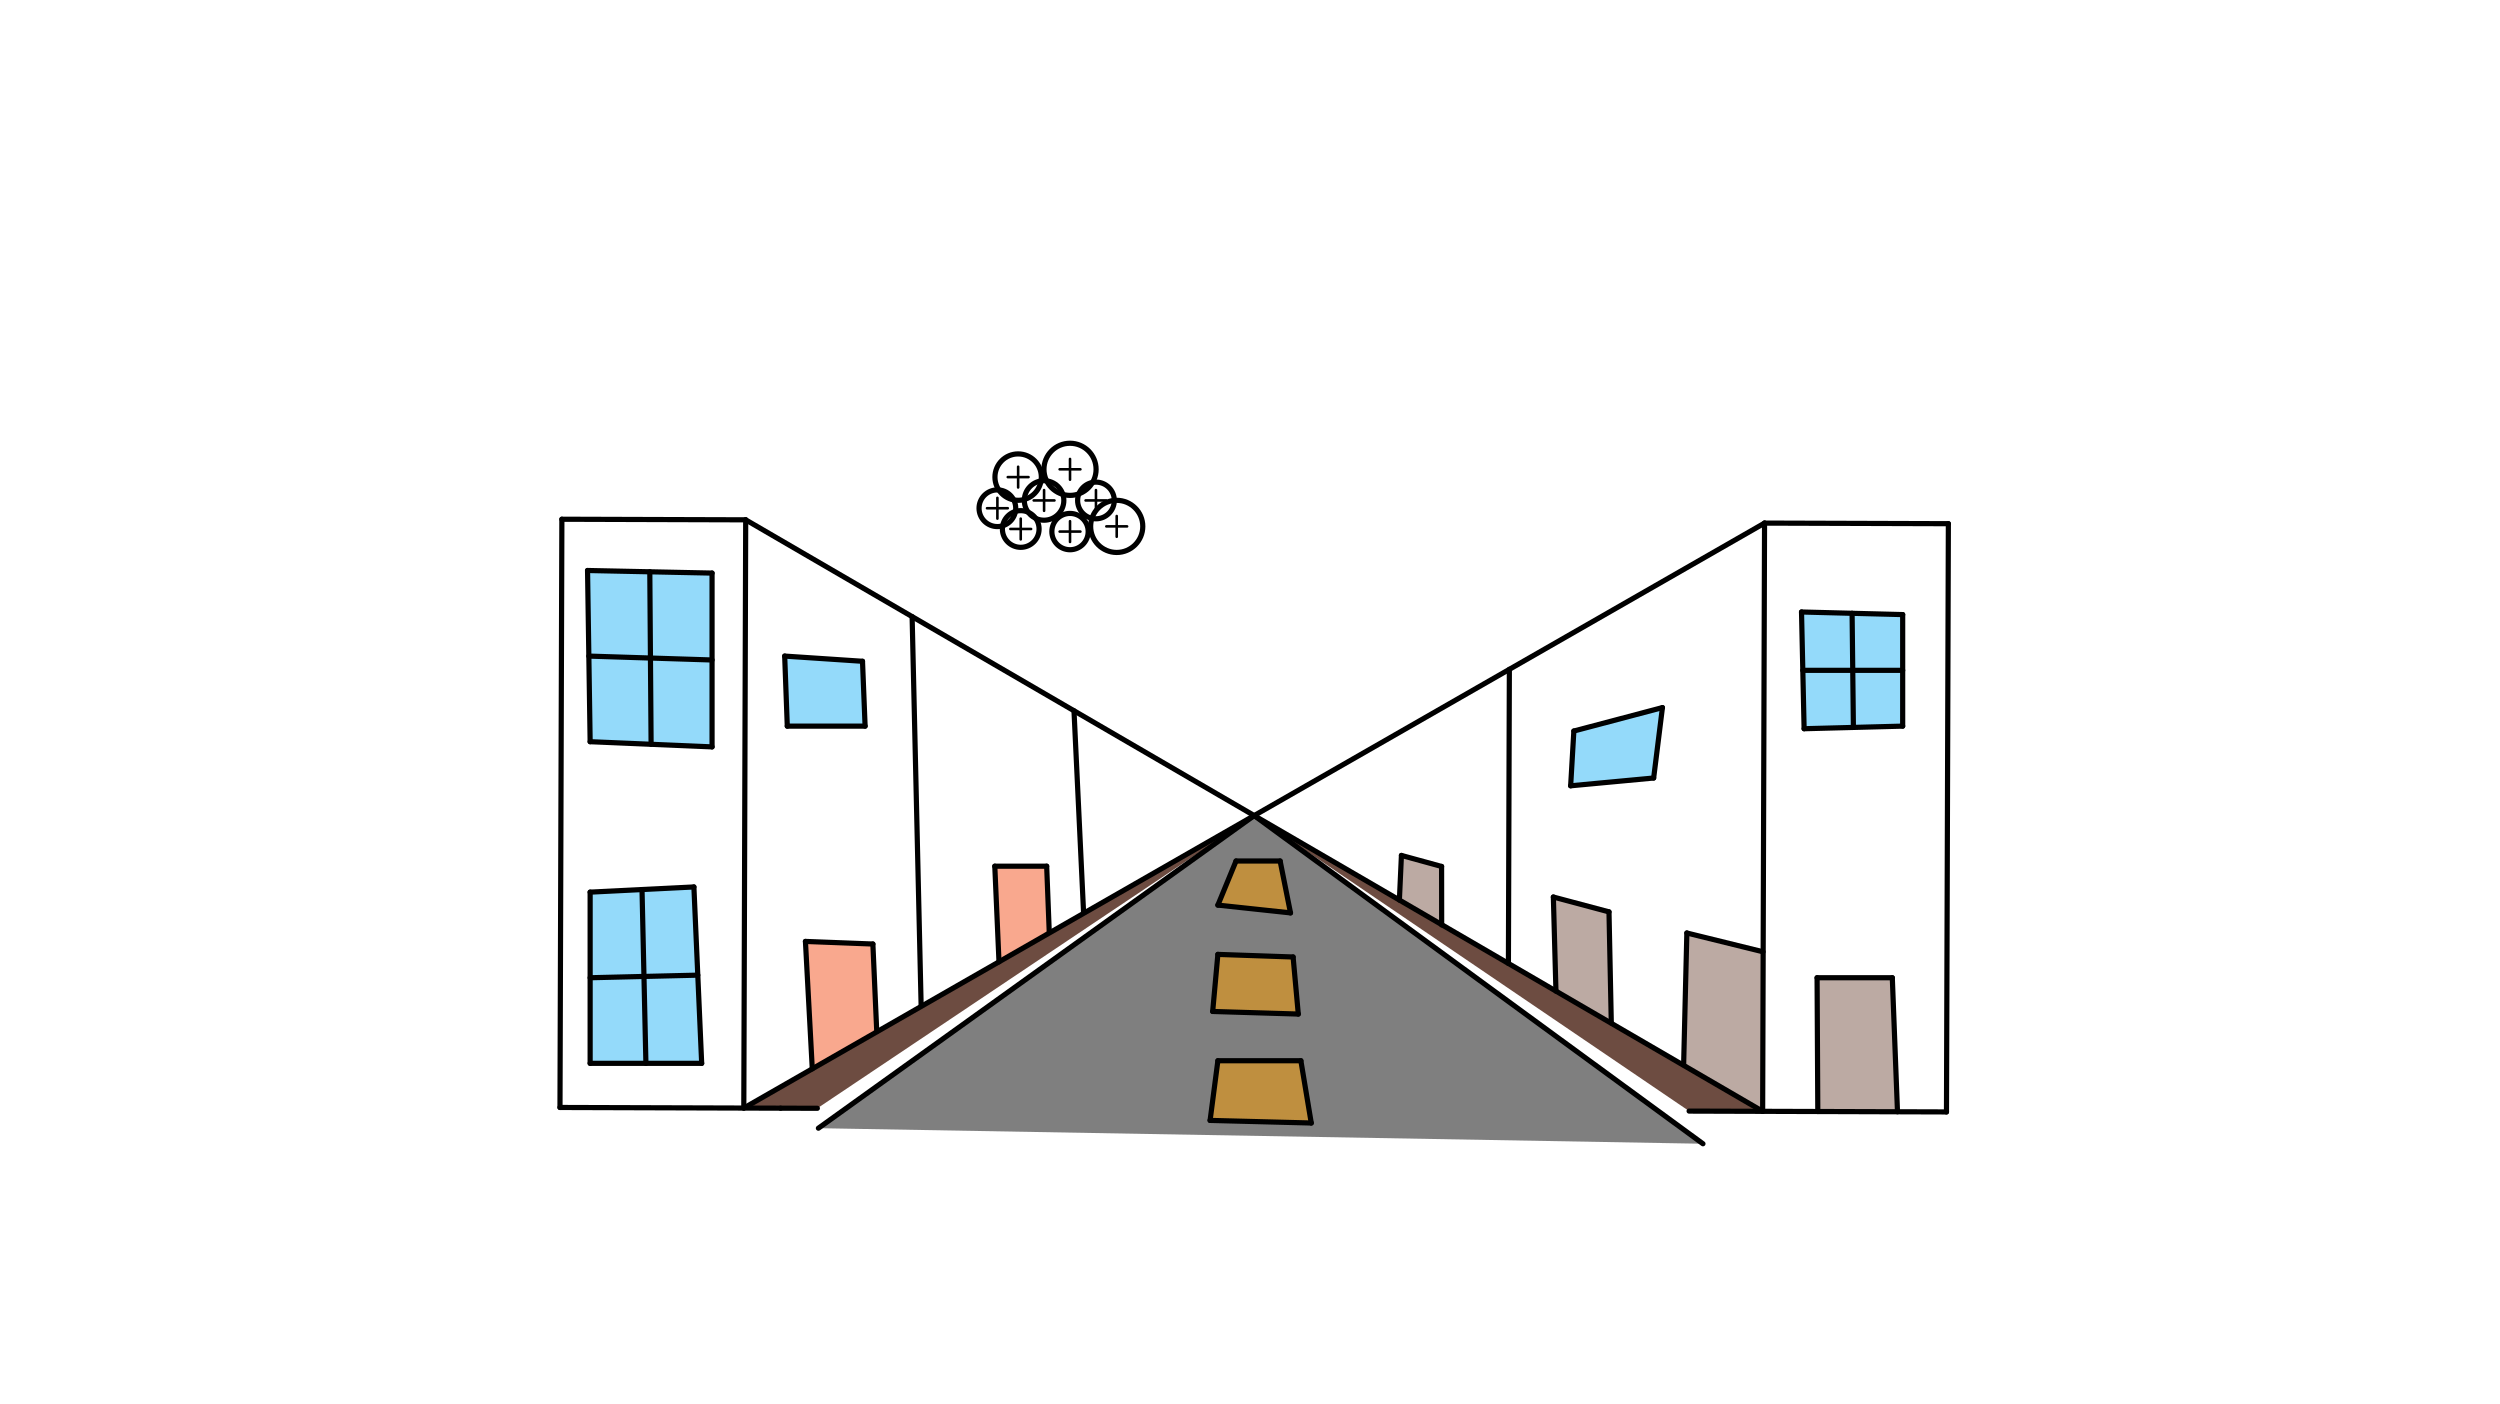 <svg xmlns="http://www.w3.org/2000/svg" class="svg--816" height="100%" preserveAspectRatio="xMidYMid meet" viewBox="0 0 963.78 541.417" width="100%"><defs><marker id="marker-arrow" markerHeight="16" markerUnits="userSpaceOnUse" markerWidth="24" orient="auto-start-reverse" refX="24" refY="4" viewBox="0 0 24 8"><path d="M 0 0 L 24 4 L 0 8 z" stroke="inherit"></path></marker></defs><g class="aux-layer--949"></g><g class="main-layer--75a"><g class="element--733"><g fill="#F4511E" opacity="0.5"><path d="M 310.506 362.931 L 336.506 363.931 L 337.139 398.291 L 313.143 412.042 L 310.506 362.931 Z" stroke="none"></path></g></g><g class="element--733"><g fill="#F4511E" opacity="0.5"><path d="M 383.506 333.931 L 403.506 333.931 L 404.495 359.299 L 385.123 370.792 L 383.506 333.931 Z" stroke="none"></path></g></g><g class="element--733"><g fill="#795548" opacity="0.5"><path d="M 540.267 329.778 L 555.752 334.024 L 555.782 356.457 L 539.48 346.975 L 540.267 329.778 Z" stroke="none"></path></g></g><g class="element--733"><g fill="#795548" opacity="0.5"><path d="M 598.838 345.817 L 620.284 351.537 L 621.175 394.344 L 599.837 382.081 L 598.838 345.817 Z" stroke="none"></path></g></g><g class="element--733"><g fill="#795548" opacity="0.5"><path d="M 650.302 359.684 L 679.658 366.919 L 679.524 428.431 L 649.059 410.525 L 650.302 359.684 Z" stroke="none"></path></g></g><g class="element--733"><g fill="#795548" opacity="0.5"><path d="M 700.506 376.931 L 729.506 376.931 L 731.504 428.597 L 700.784 428.499 L 700.506 376.931 Z" stroke="none"></path></g></g><g class="element--733"><g fill="#29B6F6" opacity="0.5"><path d="M 227.506 343.931 L 267.506 341.931 L 270.506 409.931 L 227.506 409.931 L 227.506 343.931 Z" stroke="none"></path></g></g><g class="element--733"><g fill="#29B6F6" opacity="0.5"><path d="M 227.506 285.931 L 226.506 219.931 L 274.506 220.931 L 274.506 287.931 L 227.506 285.931 Z" stroke="none"></path></g></g><g class="element--733"><g fill="#29B6F6" opacity="0.5"><path d="M 695.506 280.931 L 694.506 235.931 L 733.506 236.931 L 733.506 279.931 L 695.506 280.931 Z" stroke="none"></path></g></g><g class="element--733"><g fill="#29B6F6" opacity="0.5"><path d="M 606.74 281.817 L 640.887 272.784 L 637.506 299.931 L 605.506 302.931 L 606.74 281.817 Z" stroke="none"></path></g></g><g class="element--733"><g fill="#29B6F6" opacity="0.5"><path d="M 302.506 252.931 L 332.506 254.931 L 333.506 279.931 L 303.506 279.931 L 302.506 252.931 Z" stroke="none"></path></g></g><g class="element--733"><g fill="#000000" opacity="0.5"><path d="M 315.506 434.931 L 656.506 440.931 L 483.5 314.415 L 315.506 434.931 Z" stroke="none"></path></g></g><g class="element--733"><g fill="#FFA000" opacity="0.5"><path d="M 469.506 408.931 L 501.506 408.931 L 505.506 432.931 L 466.506 431.931 L 469.506 408.931 Z" stroke="none"></path></g></g><g class="element--733"><g fill="#FFA000" opacity="0.5"><path d="M 500.506 390.931 L 467.506 389.931 L 469.506 367.931 L 498.506 368.931 L 500.506 390.931 Z" stroke="none"></path></g></g><g class="element--733"><g fill="#FFA000" opacity="0.5"><path d="M 469.506 348.931 L 476.506 331.931 L 493.506 331.931 L 497.506 351.931 L 469.506 348.931 Z" stroke="none"></path></g></g><g class="element--733"><g fill="#6D4C41" opacity="1"><path d="M 483.5 314.415 L 286.746 427.169 L 315.093 427.26 L 483.5 314.415 Z" stroke="none"></path></g></g><g class="element--733"><g fill="#6D4C41" opacity="1"><path d="M 483.5 314.415 L 679.524 428.431 L 651.178 428.34 L 483.5 314.415 Z" stroke="none"></path></g></g><g class="element--733"><line stroke="#000000" stroke-dasharray="none" stroke-linecap="round" stroke-width="2" x1="483.5" x2="679.524" y1="314.415" y2="428.431"></line></g><g class="element--733"><line stroke="#000000" stroke-dasharray="none" stroke-linecap="round" stroke-width="2" x1="483.5" x2="315.506" y1="314.415" y2="434.931"></line></g><g class="element--733"><line stroke="#000000" stroke-dasharray="none" stroke-linecap="round" stroke-width="2" x1="483.5" x2="656.506" y1="314.415" y2="440.931"></line></g><g class="element--733"><line stroke="#000000" stroke-dasharray="none" stroke-linecap="round" stroke-width="2" x1="483.5" x2="287.475" y1="314.415" y2="200.399"></line></g><g class="element--733"><line stroke="#000000" stroke-dasharray="none" stroke-linecap="round" stroke-width="2" x1="483.5" x2="680.253" y1="314.415" y2="201.66"></line></g><g class="element--733"><line stroke="#000000" stroke-dasharray="none" stroke-linecap="round" stroke-width="2" x1="680.253" x2="679.524" y1="201.66" y2="428.431"></line></g><g class="element--733"><line stroke="#000000" stroke-dasharray="none" stroke-linecap="round" stroke-width="2" x1="287.475" x2="286.746" y1="200.399" y2="427.169"></line></g><g class="element--733"><line stroke="#000000" stroke-dasharray="none" stroke-linecap="round" stroke-width="2" x1="287.475" x2="216.609" y1="200.399" y2="200.171"></line></g><g class="element--733"><line stroke="#000000" stroke-dasharray="none" stroke-linecap="round" stroke-width="2" x1="216.609" x2="215.881" y1="200.171" y2="426.942"></line></g><g class="element--733"><line stroke="#000000" stroke-dasharray="none" stroke-linecap="round" stroke-width="2" x1="215.881" x2="300.92" y1="426.942" y2="427.215"></line></g><g class="element--733"><line stroke="#000000" stroke-dasharray="none" stroke-linecap="round" stroke-width="2" x1="680.253" x2="751.119" y1="201.66" y2="201.888"></line></g><g class="element--733"><line stroke="#000000" stroke-dasharray="none" stroke-linecap="round" stroke-width="2" x1="751.119" x2="750.39" y1="201.888" y2="428.659"></line></g><g class="element--733"><line stroke="#000000" stroke-dasharray="none" stroke-linecap="round" stroke-width="2" x1="750.39" x2="651.178" y1="428.659" y2="428.34"></line></g><g class="element--733"><line stroke="#000000" stroke-dasharray="none" stroke-linecap="round" stroke-width="2" x1="300.92" x2="315.093" y1="427.215" y2="427.26"></line></g><g class="element--733"><line stroke="#000000" stroke-dasharray="none" stroke-linecap="round" stroke-width="2" x1="469.506" x2="476.506" y1="348.931" y2="331.931"></line></g><g class="element--733"><line stroke="#000000" stroke-dasharray="none" stroke-linecap="round" stroke-width="2" x1="476.506" x2="493.506" y1="331.931" y2="331.931"></line></g><g class="element--733"><line stroke="#000000" stroke-dasharray="none" stroke-linecap="round" stroke-width="2" x1="493.506" x2="497.506" y1="331.931" y2="351.931"></line></g><g class="element--733"><line stroke="#000000" stroke-dasharray="none" stroke-linecap="round" stroke-width="2" x1="497.506" x2="469.506" y1="351.931" y2="348.931"></line></g><g class="element--733"><line stroke="#000000" stroke-dasharray="none" stroke-linecap="round" stroke-width="2" x1="469.506" x2="498.506" y1="367.931" y2="368.931"></line></g><g class="element--733"><line stroke="#000000" stroke-dasharray="none" stroke-linecap="round" stroke-width="2" x1="469.506" x2="467.506" y1="367.931" y2="389.931"></line></g><g class="element--733"><line stroke="#000000" stroke-dasharray="none" stroke-linecap="round" stroke-width="2" x1="469.506" x2="501.506" y1="408.931" y2="408.931"></line></g><g class="element--733"><line stroke="#000000" stroke-dasharray="none" stroke-linecap="round" stroke-width="2" x1="469.506" x2="466.506" y1="408.931" y2="431.931"></line></g><g class="element--733"><line stroke="#000000" stroke-dasharray="none" stroke-linecap="round" stroke-width="2" x1="501.506" x2="505.506" y1="408.931" y2="432.931"></line></g><g class="element--733"><line stroke="#000000" stroke-dasharray="none" stroke-linecap="round" stroke-width="2" x1="505.506" x2="466.506" y1="432.931" y2="431.931"></line></g><g class="element--733"><line stroke="#000000" stroke-dasharray="none" stroke-linecap="round" stroke-width="2" x1="498.506" x2="500.506" y1="368.931" y2="390.931"></line></g><g class="element--733"><line stroke="#000000" stroke-dasharray="none" stroke-linecap="round" stroke-width="2" x1="500.506" x2="467.506" y1="390.931" y2="389.931"></line></g><g class="element--733"><line stroke="#000000" stroke-dasharray="none" stroke-linecap="round" stroke-width="2" x1="227.506" x2="226.506" y1="285.931" y2="219.931"></line></g><g class="element--733"><line stroke="#000000" stroke-dasharray="none" stroke-linecap="round" stroke-width="2" x1="226.506" x2="274.506" y1="219.931" y2="220.931"></line></g><g class="element--733"><line stroke="#000000" stroke-dasharray="none" stroke-linecap="round" stroke-width="2" x1="274.506" x2="274.506" y1="220.931" y2="287.931"></line></g><g class="element--733"><line stroke="#000000" stroke-dasharray="none" stroke-linecap="round" stroke-width="2" x1="274.506" x2="227.506" y1="287.931" y2="285.931"></line></g><g class="element--733"><line stroke="#000000" stroke-dasharray="none" stroke-linecap="round" stroke-width="2" x1="250.506" x2="251.006" y1="220.431" y2="286.931"></line></g><g class="element--733"><line stroke="#000000" stroke-dasharray="none" stroke-linecap="round" stroke-width="2" x1="227.006" x2="274.506" y1="252.931" y2="254.431"></line></g><g class="element--733"><line stroke="#000000" stroke-dasharray="none" stroke-linecap="round" stroke-width="2" x1="227.506" x2="227.506" y1="343.931" y2="409.931"></line></g><g class="element--733"><line stroke="#000000" stroke-dasharray="none" stroke-linecap="round" stroke-width="2" x1="227.506" x2="270.506" y1="409.931" y2="409.931"></line></g><g class="element--733"><line stroke="#000000" stroke-dasharray="none" stroke-linecap="round" stroke-width="2" x1="270.506" x2="267.506" y1="409.931" y2="341.931"></line></g><g class="element--733"><line stroke="#000000" stroke-dasharray="none" stroke-linecap="round" stroke-width="2" x1="267.506" x2="227.506" y1="341.931" y2="343.931"></line></g><g class="element--733"><line stroke="#000000" stroke-dasharray="none" stroke-linecap="round" stroke-width="2" x1="247.506" x2="249.006" y1="342.931" y2="409.931"></line></g><g class="element--733"><line stroke="#000000" stroke-dasharray="none" stroke-linecap="round" stroke-width="2" x1="227.506" x2="269.006" y1="376.931" y2="375.931"></line></g><g class="element--733"><line stroke="#000000" stroke-dasharray="none" stroke-linecap="round" stroke-width="2" x1="351.632" x2="355.107" y1="237.715" y2="387.746"></line></g><g class="element--733"><line stroke="#000000" stroke-dasharray="none" stroke-linecap="round" stroke-width="2" x1="414.039" x2="417.725" y1="274.014" y2="351.636"></line></g><g class="element--733"><line stroke="#000000" stroke-dasharray="none" stroke-linecap="round" stroke-width="2" x1="313.143" x2="310.506" y1="412.042" y2="362.931"></line></g><g class="element--733"><line stroke="#000000" stroke-dasharray="none" stroke-linecap="round" stroke-width="2" x1="310.506" x2="336.506" y1="362.931" y2="363.931"></line></g><g class="element--733"><line stroke="#000000" stroke-dasharray="none" stroke-linecap="round" stroke-width="2" x1="336.506" x2="337.994" y1="363.931" y2="397.61"></line></g><g class="element--733"><line stroke="#000000" stroke-dasharray="none" stroke-linecap="round" stroke-width="2" x1="483.5" x2="286.746" y1="314.415" y2="427.169"></line></g><g class="element--733"><line stroke="#000000" stroke-dasharray="none" stroke-linecap="round" stroke-width="2" x1="385.123" x2="383.506" y1="370.792" y2="333.931"></line></g><g class="element--733"><line stroke="#000000" stroke-dasharray="none" stroke-linecap="round" stroke-width="2" x1="383.506" x2="403.506" y1="333.931" y2="333.931"></line></g><g class="element--733"><line stroke="#000000" stroke-dasharray="none" stroke-linecap="round" stroke-width="2" x1="403.506" x2="404.495" y1="333.931" y2="359.299"></line></g><g class="element--733"><line stroke="#000000" stroke-dasharray="none" stroke-linecap="round" stroke-width="2" x1="303.506" x2="333.506" y1="279.931" y2="279.931"></line></g><g class="element--733"><line stroke="#000000" stroke-dasharray="none" stroke-linecap="round" stroke-width="2" x1="303.506" x2="302.506" y1="279.931" y2="252.931"></line></g><g class="element--733"><line stroke="#000000" stroke-dasharray="none" stroke-linecap="round" stroke-width="2" x1="333.506" x2="332.506" y1="279.931" y2="254.931"></line></g><g class="element--733"><line stroke="#000000" stroke-dasharray="none" stroke-linecap="round" stroke-width="2" x1="332.506" x2="302.506" y1="254.931" y2="252.931"></line></g><g class="element--733"><line stroke="#000000" stroke-dasharray="none" stroke-linecap="round" stroke-width="2" x1="694.506" x2="733.506" y1="235.931" y2="236.931"></line></g><g class="element--733"><line stroke="#000000" stroke-dasharray="none" stroke-linecap="round" stroke-width="2" x1="733.506" x2="733.506" y1="236.931" y2="279.931"></line></g><g class="element--733"><line stroke="#000000" stroke-dasharray="none" stroke-linecap="round" stroke-width="2" x1="694.506" x2="695.506" y1="235.931" y2="280.931"></line></g><g class="element--733"><line stroke="#000000" stroke-dasharray="none" stroke-linecap="round" stroke-width="2" x1="695.506" x2="733.506" y1="280.931" y2="279.931"></line></g><g class="element--733"><line stroke="#000000" stroke-dasharray="none" stroke-linecap="round" stroke-width="2" x1="714.006" x2="714.506" y1="236.431" y2="280.431"></line></g><g class="element--733"><line stroke="#000000" stroke-dasharray="none" stroke-linecap="round" stroke-width="2" x1="695.006" x2="733.506" y1="258.431" y2="258.431"></line></g><g class="element--733"><line stroke="#000000" stroke-dasharray="none" stroke-linecap="round" stroke-width="2" x1="539.48" x2="540.267" y1="346.975" y2="329.778"></line></g><g class="element--733"><line stroke="#000000" stroke-dasharray="none" stroke-linecap="round" stroke-width="2" x1="555.752" x2="555.782" y1="334.024" y2="356.577"></line></g><g class="element--733"><line stroke="#000000" stroke-dasharray="none" stroke-linecap="round" stroke-width="2" x1="581.876" x2="581.512" y1="258.038" y2="371.423"></line></g><g class="element--733"><line stroke="#000000" stroke-dasharray="none" stroke-linecap="round" stroke-width="2" x1="599.837" x2="598.838" y1="382.081" y2="345.817"></line></g><g class="element--733"><line stroke="#000000" stroke-dasharray="none" stroke-linecap="round" stroke-width="2" x1="620.284" x2="621.175" y1="351.537" y2="394.344"></line></g><g class="element--733"><line stroke="#000000" stroke-dasharray="none" stroke-linecap="round" stroke-width="2" x1="650.302" x2="649.059" y1="359.684" y2="410.525"></line></g><g class="element--733"><line stroke="#000000" stroke-dasharray="none" stroke-linecap="round" stroke-width="2" x1="540.267" x2="555.752" y1="329.778" y2="334.024"></line></g><g class="element--733"><line stroke="#000000" stroke-dasharray="none" stroke-linecap="round" stroke-width="2" x1="598.838" x2="620.284" y1="345.817" y2="351.537"></line></g><g class="element--733"><line stroke="#000000" stroke-dasharray="none" stroke-linecap="round" stroke-width="2" x1="650.302" x2="679.658" y1="359.684" y2="366.919"></line></g><g class="element--733"><line stroke="#000000" stroke-dasharray="none" stroke-linecap="round" stroke-width="2" x1="700.784" x2="700.506" y1="428.499" y2="376.931"></line></g><g class="element--733"><line stroke="#000000" stroke-dasharray="none" stroke-linecap="round" stroke-width="2" x1="700.506" x2="729.506" y1="376.931" y2="376.931"></line></g><g class="element--733"><line stroke="#000000" stroke-dasharray="none" stroke-linecap="round" stroke-width="2" x1="729.506" x2="731.504" y1="376.931" y2="428.597"></line></g><g class="element--733"><line stroke="#000000" stroke-dasharray="none" stroke-linecap="round" stroke-width="2" x1="606.74" x2="605.506" y1="281.817" y2="302.931"></line></g><g class="element--733"><line stroke="#000000" stroke-dasharray="none" stroke-linecap="round" stroke-width="2" x1="605.506" x2="637.506" y1="302.931" y2="299.931"></line></g><g class="element--733"><line stroke="#000000" stroke-dasharray="none" stroke-linecap="round" stroke-width="2" x1="637.506" x2="640.887" y1="299.931" y2="272.784"></line></g><g class="element--733"><line stroke="#000000" stroke-dasharray="none" stroke-linecap="round" stroke-width="2" x1="606.74" x2="640.887" y1="281.817" y2="272.784"></line></g><g class="element--733"><g class="center--a87"><line x1="380.506" y1="195.931" x2="388.506" y2="195.931" stroke="#000000" stroke-width="1" stroke-linecap="round"></line><line x1="384.506" y1="191.931" x2="384.506" y2="199.931" stroke="#000000" stroke-width="1" stroke-linecap="round"></line><circle class="hit--87b" cx="384.506" cy="195.931" r="4" stroke="none" fill="transparent"></circle></g><circle cx="384.506" cy="195.931" fill="none" r="7.071" stroke="#000000" stroke-dasharray="none" stroke-width="2"></circle></g><g class="element--733"><g class="center--a87"><line x1="388.506" y1="183.931" x2="396.506" y2="183.931" stroke="#000000" stroke-width="1" stroke-linecap="round"></line><line x1="392.506" y1="179.931" x2="392.506" y2="187.931" stroke="#000000" stroke-width="1" stroke-linecap="round"></line><circle class="hit--87b" cx="392.506" cy="183.931" r="4" stroke="none" fill="transparent"></circle></g><circle cx="392.506" cy="183.931" fill="none" r="8.944" stroke="#000000" stroke-dasharray="none" stroke-width="2"></circle></g><g class="element--733"><g class="center--a87"><line x1="398.506" y1="192.931" x2="406.506" y2="192.931" stroke="#000000" stroke-width="1" stroke-linecap="round"></line><line x1="402.506" y1="188.931" x2="402.506" y2="196.931" stroke="#000000" stroke-width="1" stroke-linecap="round"></line><circle class="hit--87b" cx="402.506" cy="192.931" r="4" stroke="none" fill="transparent"></circle></g><circle cx="402.506" cy="192.931" fill="none" r="7.616" stroke="#000000" stroke-dasharray="none" stroke-width="2"></circle></g><g class="element--733"><g class="center--a87"><line x1="389.506" y1="203.931" x2="397.506" y2="203.931" stroke="#000000" stroke-width="1" stroke-linecap="round"></line><line x1="393.506" y1="199.931" x2="393.506" y2="207.931" stroke="#000000" stroke-width="1" stroke-linecap="round"></line><circle class="hit--87b" cx="393.506" cy="203.931" r="4" stroke="none" fill="transparent"></circle></g><circle cx="393.506" cy="203.931" fill="none" r="7.071" stroke="#000000" stroke-dasharray="none" stroke-width="2"></circle></g><g class="element--733"><g class="center--a87"><line x1="408.506" y1="204.931" x2="416.506" y2="204.931" stroke="#000000" stroke-width="1" stroke-linecap="round"></line><line x1="412.506" y1="200.931" x2="412.506" y2="208.931" stroke="#000000" stroke-width="1" stroke-linecap="round"></line><circle class="hit--87b" cx="412.506" cy="204.931" r="4" stroke="none" fill="transparent"></circle></g><circle cx="412.506" cy="204.931" fill="none" r="7" stroke="#000000" stroke-dasharray="none" stroke-width="2"></circle></g><g class="element--733"><g class="center--a87"><line x1="408.506" y1="180.931" x2="416.506" y2="180.931" stroke="#000000" stroke-width="1" stroke-linecap="round"></line><line x1="412.506" y1="176.931" x2="412.506" y2="184.931" stroke="#000000" stroke-width="1" stroke-linecap="round"></line><circle class="hit--87b" cx="412.506" cy="180.931" r="4" stroke="none" fill="transparent"></circle></g><circle cx="412.506" cy="180.931" fill="none" r="10.05" stroke="#000000" stroke-dasharray="none" stroke-width="2"></circle></g><g class="element--733"><g class="center--a87"><line x1="418.506" y1="192.931" x2="426.506" y2="192.931" stroke="#000000" stroke-width="1" stroke-linecap="round"></line><line x1="422.506" y1="188.931" x2="422.506" y2="196.931" stroke="#000000" stroke-width="1" stroke-linecap="round"></line><circle class="hit--87b" cx="422.506" cy="192.931" r="4" stroke="none" fill="transparent"></circle></g><circle cx="422.506" cy="192.931" fill="none" r="7.071" stroke="#000000" stroke-dasharray="none" stroke-width="2"></circle></g><g class="element--733"><g class="center--a87"><line x1="426.506" y1="202.931" x2="434.506" y2="202.931" stroke="#000000" stroke-width="1" stroke-linecap="round"></line><line x1="430.506" y1="198.931" x2="430.506" y2="206.931" stroke="#000000" stroke-width="1" stroke-linecap="round"></line><circle class="hit--87b" cx="430.506" cy="202.931" r="4" stroke="none" fill="transparent"></circle></g><circle cx="430.506" cy="202.931" fill="none" r="10.05" stroke="#000000" stroke-dasharray="none" stroke-width="2"></circle></g></g><g class="snaps-layer--ac6"></g><g class="temp-layer--52d"></g></svg>